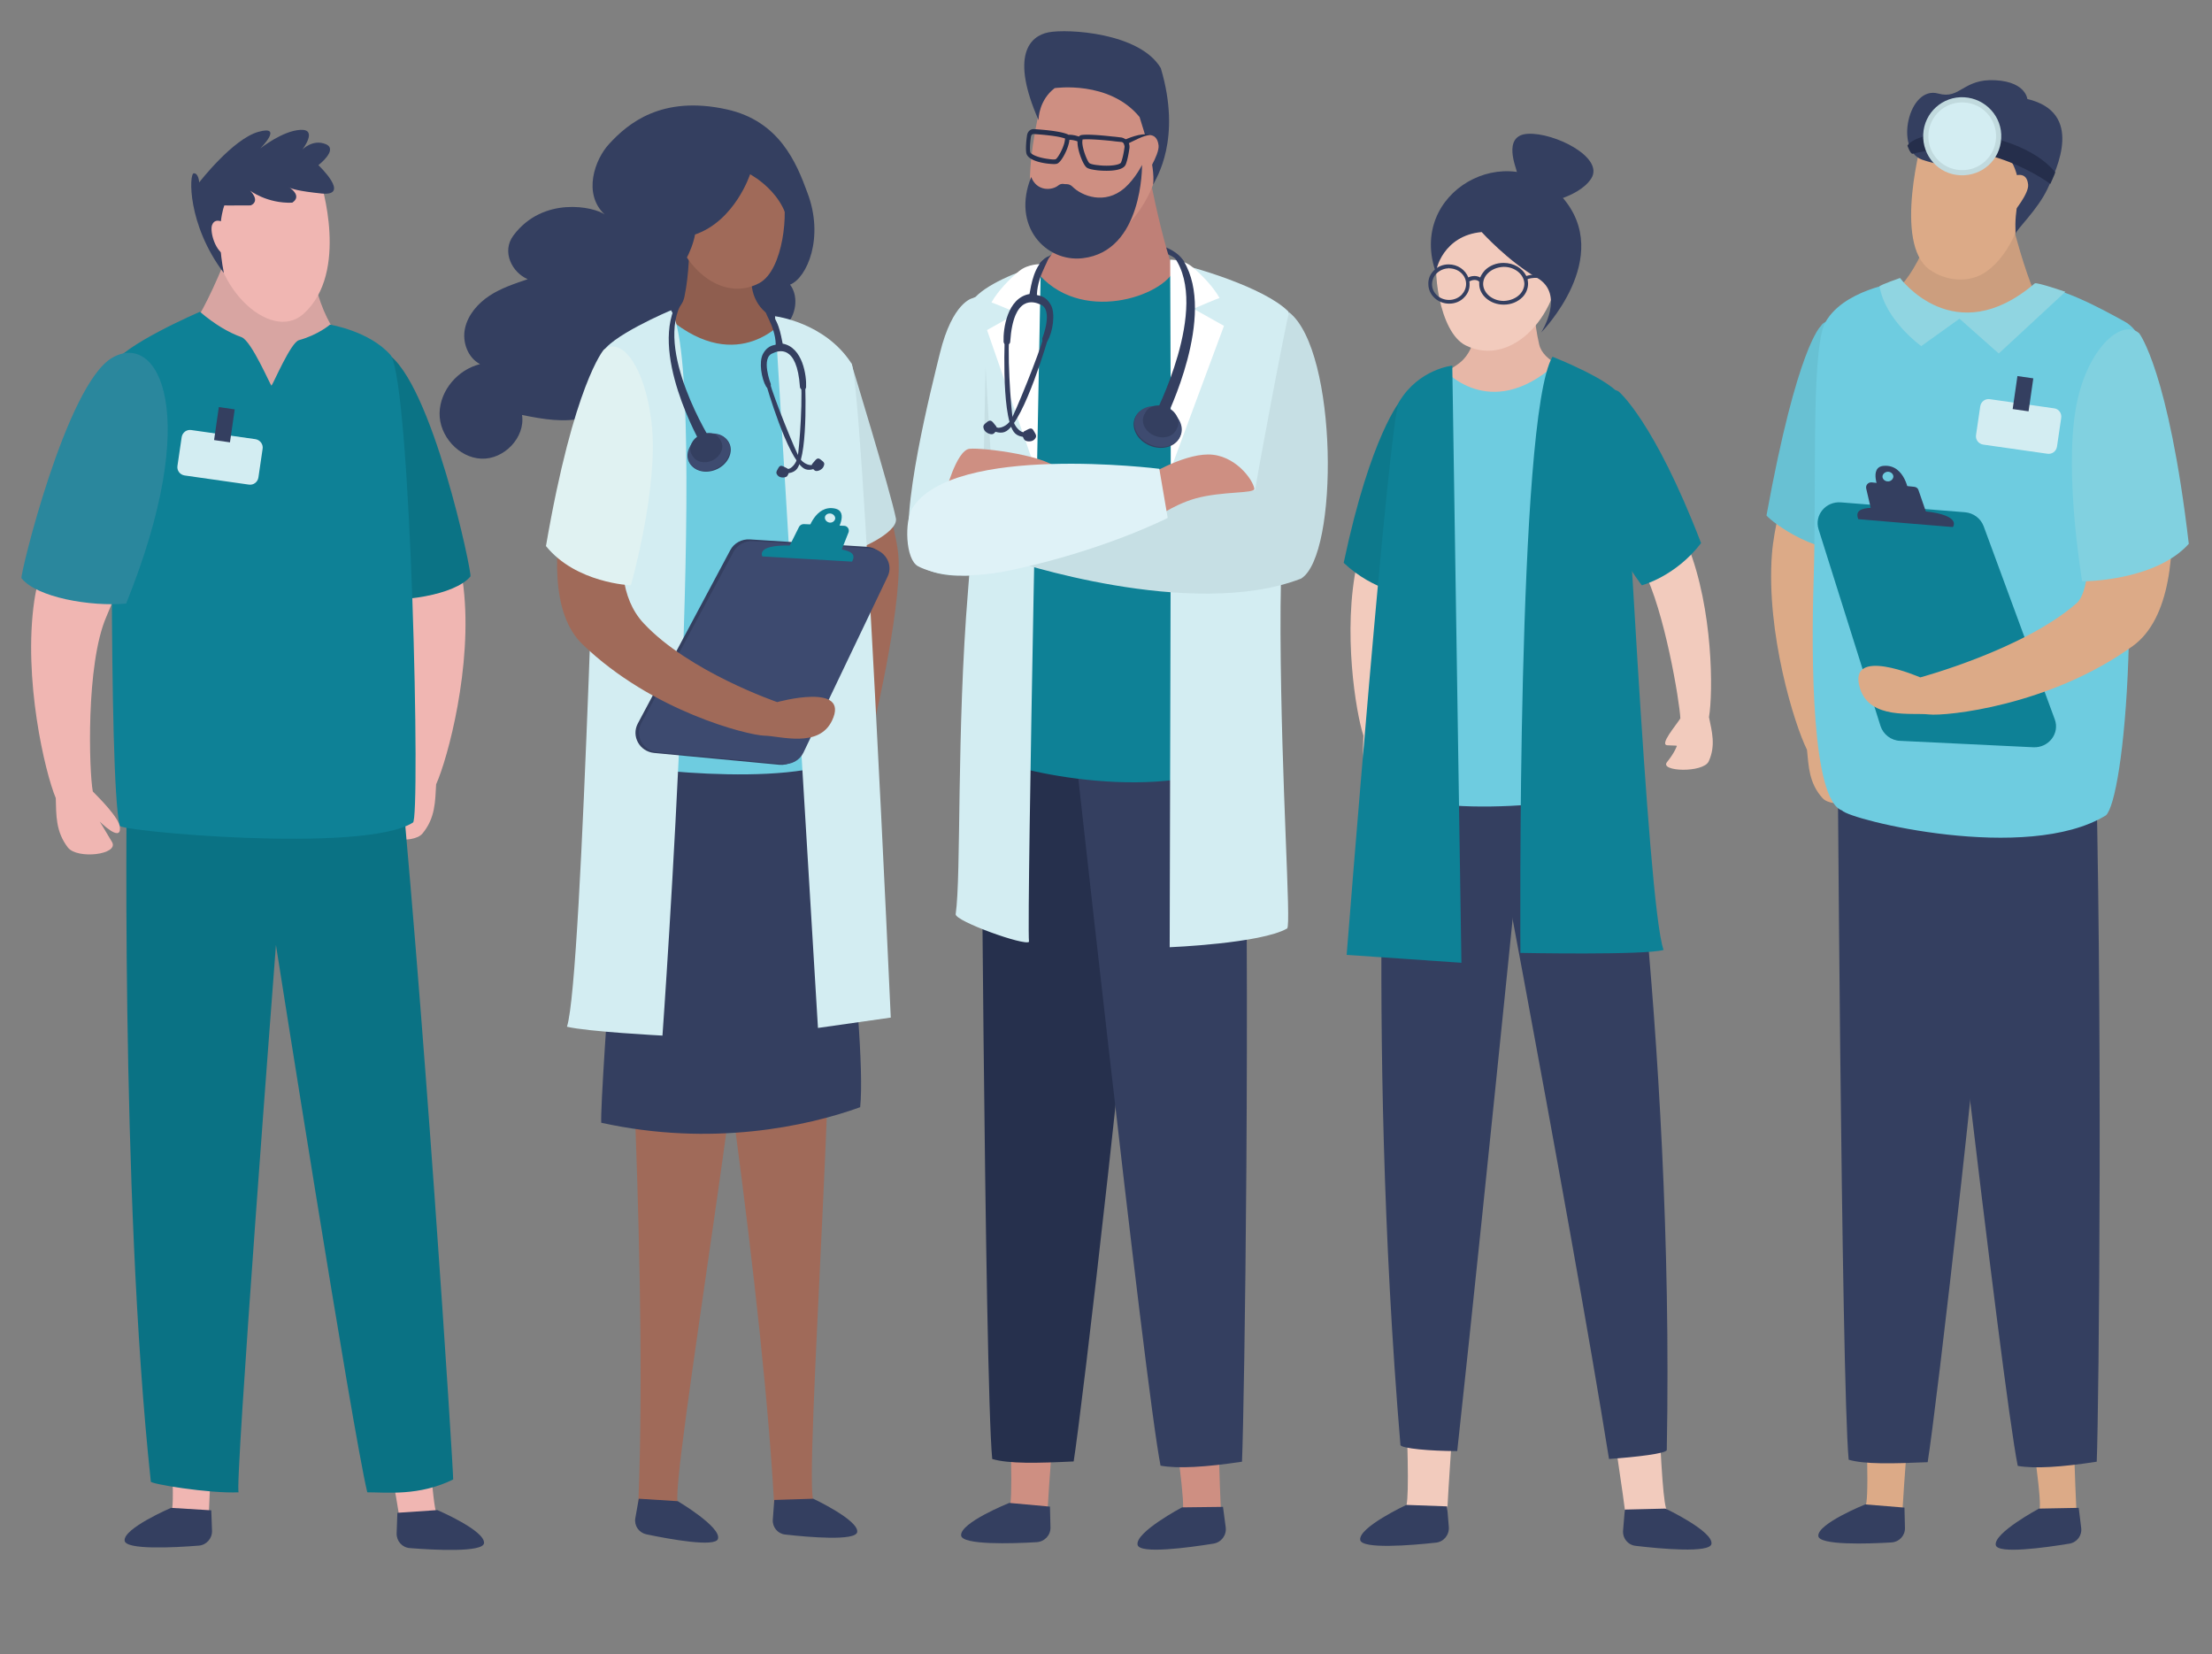 <svg version="1.1" id="Layer_1" xmlns="http://www.w3.org/2000/svg" x="0" y="0" viewBox="0 0 896.2 670" xml:space="preserve"><rect x="0" y="0" width="896.2" height="670" fill="#808080" stroke="none"/><style>.st0{fill:#a06a59}.st1{fill:#c6dfe4}.st2{fill:#343f60}.st4{fill:#6ecce0}.st5{fill:#d3edf2}.st7{fill:#0e8196}.st8{fill:#3e4b70}.st10{fill:#ce8f82}.st11{fill:#26304d}.st15{fill:#f2cbbd}.st19{fill:#f0b6b2}.st24{fill:#dcaa87}</style><path class="st0" d="M343.7 150.5S353 297.3 353.9 294c.9-3.3 12.3-52.6 9.9-70.7-2.3-18-20.1-72.8-20.1-72.8"/><path class="st1" d="M344.9 147.1c-.9 0-2.1 76.1-.1 76.1s19-7.2 18.2-13.1c-2-10.4-18.1-63-18.1-63"/><path class="st0" d="M305.9 342.5c-1.6-26-52.6 27.5-52.6 27.5s9.6 154.6 5 245.9c6.9 8.1 20.9-4.3 16.5-6.7-4.7-2.7 33.9-222.1 31.1-266.7"/><path class="st2" d="M274.6 608.1l-15.8-1-1.4 7.9c-.5 3 1.4 5.8 4.4 6.5 9.5 2 28.3 5.4 29.1 1.8 1.3-4.8-16.3-15.2-16.3-15.2"/><path class="st0" d="M335.3 339.7c-4.1-25.8-49.7 32.4-49.7 32.4s24.2 153 28.4 244.3c7.7 7.4 20.4-6.3 15.8-8.3-4.9-2.1 12.5-224.2 5.5-268.4"/><path class="st2" d="M329.5 607.1l-15.8.5-.6 8c-.2 3 2 5.7 5 6 9.6 1.1 28.6 2.7 29.2-1 .7-4.8-17.8-13.5-17.8-13.5m-74.7-318.2S242.9 444 243.6 454.8c44.9 9.9 83.6 1.4 104.9-6.3 3.1-29.9-14-156.8-14-156.8-4.2 12.4-79.7-2.8-79.7-2.8m39.6-244.6c-26.3-5.8-40 5.7-47.6 14-5.8 6.2-10.8 20.2-1.8 28.6-4.3-3.2-25-7.6-37 8.5-4.9 6.6-.5 15 5.8 17.7-5.3 1.8-10.8 3.6-15.5 6.7-4.7 3.1-8.7 7.7-9.9 13.2-1.2 5.5 1.1 11.9 6.1 14.5-9 2.2-16.2 10.6-16.4 19.8s7.7 18.1 16.9 18.5c9.2.4 17.9-8.6 16.5-17.7 8.5 1.7 17.4 3.3 25.7 1 8.3-2.4 15.8-10.1 14.7-18.7 5 2 10 4 15.3 4.7 5.3.7 11 .1 15.5-2.9s7.4-8.6 6.1-13.8c5.5.5 11 1 16.5.1s10.8-3.4 14.1-7.8c3.3-4.4 4-11 .7-15.4 6.8-2.7 14-19 7-37.3-4.4-12-11.3-29-32.7-33.7"/><path d="M309.9 126.3c-2.8-2.5-4.6-5.9-5.2-9.6-1.9-11-5.4-33.5-3.6-41.1 2.3-10.2-22.9 3.5-22.9 3.5s2.9 22.9-.9 41.1c-1.6 7.8-12.9 10.6-15.6 13.8-9.4 10.7 45.1 14.4 55 9.9 16.2-7.3-1.6-12.9-6.8-17.6" fill="#8f5e4f"/><path class="st0" d="M280.8 62.5c-5.6 3.5-9.6 9.4-9.7 17.7-.3 23.3 19.1 43.7 36.5 34.5 9.9-5.3 12-29.6 9.2-37.2-5.9-15.7-21.8-23.9-36-15"/><path class="st4" d="M342.6 147.1c-8.4-12.9-24.6-17.7-24.6-17.7s-18.5 23.3-47-.4c0 0-18.3 5.4-23.8 15.4-5.6 10-4.5 150.4-.8 164.6 2.1 1.2 73.1 11.4 97.7-2.7 8.4 1.2.7-103.7-.4-120.2-.5-7.7 6.5-27.4-1.1-39"/><path class="st5" d="M243.9 143.4c-2 6.7-7.6 252.7-14.2 272.5 8.1 2 38.7 3.6 38.7 3.6s19.3-268.9 3.5-293.8c0-.1-26 11-28 17.7"/><path class="st2" d="M297.3 51.9s-36.3-6.6-34.5 50.5c.8 25.4 16.3 6.2 18.8-7.4 16.2-5.6 22.3-24.4 22.3-24.4s18.2 9.5 15.5 27.5c11.8-42.6-22.1-46.2-22.1-46.2"/><path class="st5" d="M314 128.1l17.4 288.3 29.5-4.2s-11.7-260.6-16-265.1c-10.8-16.6-30.9-19-30.9-19"/><path class="st2" d="M351.3 221.5l-47.5-3c-3.3-.2-6.4 1.5-7.9 4.3l-37.5 70.3c-2.7 5.1.7 11.3 6.6 11.9l50.8 4.8c3.5.3 6.8-1.5 8.3-4.6l34.2-72.1c2.5-5.2-1.2-11.2-7-11.6"/><path d="M352.6 222.2l-47.5-3c-3.3-.2-6.4 1.5-7.9 4.3L259.8 293c-2.7 5 .7 11.2 6.6 11.7l50.8 4.8c3.5.3 6.8-1.5 8.3-4.6l34.1-71.3c2.5-5.1-1.2-11-7-11.4" fill="#3d4a6f"/><path class="st7" d="M342.1 213l-16.5-.7c-.7 0-1.4.4-1.8 1l-3.9 7.8c-.6 1.2.2 2.7 1.6 2.8l17.2 1c.8.1 1.6-.4 1.9-1.2l3.2-8.1c.4-1.2-.4-2.5-1.7-2.6"/><path class="st7" d="M324 221.2c-18.6-1.4-15.1 4.2-15.1 4.2s35.9 2.1 36.3 2.1c3.4-5.9-8.3-5.3-21.2-6.3m12.2-9.5c-1.1-.1-2-1-2-2s1-1.8 2.2-1.7c1.1.1 2 1 2 2-.1 1-1.1 1.8-2.2 1.7m2.1-5.7c-8-1.7-11 9-11 9l11.4.7s5.5-8.4-.4-9.7"/><path class="st2" d="M276.6 121.9l-1.7-.4c-12.6 20.4 8.8 58 9.8 59.6l3.8-1.9c-.3-.4-23.9-37.8-11.9-57.3"/><path class="st2" d="M284.3 177c-4.4 2.2-6.6 6.9-4.9 10.4 1.8 3.6 6.8 4.7 11.2 2.6s6.6-6.9 4.9-10.4c-1.7-3.7-6.7-4.8-11.2-2.6"/><path class="st8" d="M284 176.7c-4.4 2.2-6.6 6.9-4.9 10.4 1.8 3.6 6.8 4.7 11.2 2.6s6.6-6.9 4.9-10.4c-1.7-3.7-6.7-4.8-11.2-2.6"/><path class="st2" d="M284.1 177c-3.2 1.6-4.8 5-3.5 7.6 1.3 2.6 4.9 3.4 8.1 1.9 3.2-1.6 4.8-5 3.5-7.6-1.2-2.6-4.9-3.5-8.1-1.9"/><path class="st2" d="M283.6 176.2c-3.2 1.6-4.8 5-3.5 7.6 1.3 2.6 4.9 3.4 8.1 1.9 3.2-1.6 4.8-5 3.5-7.6-1.2-2.7-4.8-3.5-8.1-1.9m35.5 13.6c-1.8-.8-2.8-1.9-3.7-.3s-1.2 2-.3 3.1 3.1 1 3.8.3c.6-.7.8-2 .8-2.1-.2-.2-.6-1-.6-1"/><path class="st2" d="M325.3 151.6c-.2-.2-1.2.1-1.2.1 1.6 6.3-.3 31-1 33.7-.7 2.8-2.6 4.2-3.2 4.4-.5.3-1.8.1-2.1.6-.2.4.5 1.3 1 1.3s2.9-.1 4.2-1.9c4.7-6.9 3.1-37.5 3.1-37.5s-.6-.5-.8-.7m7.1 34.5c-1.4-1.1-2 .4-3.4 1.9 0 0-.1.9-.1 1.1 0 .1.6 1.2 1.4 1.6.8.4 2.9-.4 3.4-1.8.6-1.4.1-1.7-1.3-2.8"/><path class="st2" d="M328.4 188.4c-.6 0-2.9-.5-4.4-2.8-1.5-2.2-10.6-24.7-12.2-30.9 0 0-1 .1-1.2.4l-.2.6s8.5 29.6 15.2 34c1.8 1.2 4.1.3 4.5.1s.8-1.3.4-1.6c-.4-.4-1.5.3-2.1.2"/><path class="st2" d="M317.1 139.2c-.7-3.2-1.6-10.7-6.5-13.6-2.2-.3 3.5 5.9 3.7 13.9 0 .5-3-.2-5.2 3.9-1.7 3.2-.6 10 1.3 13.2.8 1.3 2.1 0 1.9-1 0 0-4.2-10.8.8-12.5 2.2-1.1 9.8-3.8 11 13.6.1 1.5 2.4 1.8 2.5 0 .2-4.4-1.3-16-9.5-17.5"/><path class="st0" d="M314.9 284.4s-35.7-12.2-54.1-31.9c-19.3-20.6-.5-63.7.1-67.3.6-3.5-3.5-28.3-19.9-26.9 0 0-30.8 77.9-5 102.7 28.3 27.3 67.1 36.8 73.6 37 6.5.1 22.1 5.2 27.5-6.1 7.5-15.7-22.2-7.5-22.2-7.5"/><path d="M244.6 141.7s-12.1 13.8-23.4 79.5c12.2 15.1 34.4 15.9 34.4 15.9s11.4-39.9 8.4-65.8c-2.6-22.5-12.1-35.3-19.4-29.6" fill="#e0f2f2"/><path class="st2" d="M438 99.1c-18.4 4.5-17.5 9.5-17.5 9.5s-3.3 3.5 1.4.8c12.6-14.4 45.6-7.6 48.8-7.1 8.1 1.3 13.2 12.3 9.2 4.1-4-8.4-23.5-11.8-41.9-7.3"/><path class="st5" d="M394 120.8s-8.1 1.5-13.2 22.3c-2.8 11.5-17.1 67.1-11.4 81.5s39.7 6.6 43 6c3.2-.7-.1-119.2-18.4-109.8"/><path class="st10" d="M408.9 610.3c-4.4 1.9 7.8 15.1 15.2 8 1-21.3 3.2-46.2 5.9-71.6-7.3-.8-14.7-.5-22-.7 1.6 36.6 2.5 63.6.9 64.3"/><path class="st2" d="M408.9 608.8s-20 8-19.5 13.2c.4 3.9 20.5 3.3 30.6 2.7 3.2-.2 5.7-2.8 5.6-6l-.2-8.4-16.5-1.5z"/><path class="st11" d="M402 591c6.7 2 18.3 1.7 33 1 3.2-20 23.2-189.1 32.6-306.9 3.9 0-70.3-10.7-70.3-10.7s1.6 284.1 4.7 316.6"/><path d="M465 67.3s-25.8 9.4-26.5 5.4c-7.5 31.2-20.6 39.7-22.9 40.9 4.1 11.8 68 17.7 66 8.5-8.2-8.2-16.6-54.8-16.6-54.8" fill="#bf8077"/><path class="st10" d="M493.5 546.7c-7.4-.1-14.6 1-22 1.6 5.4 36.2 9 62.9 7.5 63.8-4.2 2.3 9.3 14.3 16 6.4-1.2-21.3-1.6-46.2-1.5-71.8"/><path class="st2" d="M495.5 610.4l-16.6.2s-19.1 10.1-18 15.2c.8 3.8 20.7 1.1 30.7-.5 3.2-.5 5.4-3.4 5-6.6l-1.1-8.3zm-62.6-331.1s30.9 282.3 37.3 314.4c6.9 1.3 18.5.6 33-1.6 1-23.6 3.5-191.3.7-309.4 3.9-.5-71-3.4-71-3.4"/><path class="st7" d="M514.2 122c-9.7-4.8-28.2-13.9-38.3-13-4.2 11-38.7 22.9-56.2.7 0 0-15.3 3.7-21.9 18.9-4.4-.6.7 83.6-2.9 114.9-3.8 32.6-2.2 48.9 9 64 3.4 3.8 69.7 20 101.7-1.6 9-5.1 10.5-3.5 10.2-40.9-.1-17.8 4.7-101.4 6.3-129.3.3-5.8-2.8-11.1-7.9-13.7"/><path class="st10" d="M422.9 37.8s-14.4 49 2.8 61.1c17.1 12.2 45.5-14 44.1-40-1.3-25.9-35.1-36.5-46.9-21.1"/><path class="st2" d="M424.8 13.1c-7.7 1.5-15.5 9.5-4 35.6-.1-.7.2-8.2 6.5-13 0 0 22.1-3.3 34.4 11.7 1.9 6.2 6.4 19.5 5.5 27.4 1.2-2.6 11.7-18.4 3.1-47.2-8.5-14.4-37.8-16-45.5-14.5"/><path class="st2" d="M455.6 76.2c-8 6.9-17.3 3.2-21.1-.6-.6-.6-1.4-1-2.3-1-.4 0-.9 0-1.4-.1-.8-.1-1.5.2-2 .6-2.7 2.2-8.8 2.4-11-3.4-8.1 19.9 6 34.6 20.8 32.9 24.6-2.8 24.1-37.8 24.1-37.8s-2.7 5.5-7.1 9.4"/><path class="st10" d="M463.2 55.2l.5 16.7s6.1-9.1 5.7-13c-.7-6.2-6.2-3.7-6.2-3.7"/><path class="st11" d="M431.2 58c-.8 2.9-2.8 6.2-3.5 6.5-.2.1-1.1.2-2.9-.1-4.2-.5-7.2-1.9-7.4-2.8-.2-1.3-.1-3.6.3-6.3.1-.6.5-1 1.1-1 1.7.1 4.2.3 6.6.6 3.5.4 5.2.9 6.1 1.2 0 .1 0 .7-.3 1.9m1.1-3.7c-1.2-.5-3.5-1-6.7-1.4-2.5-.3-5-.5-6.7-.6-1.4-.1-2.6 1-2.8 2.6-.3 2.1-.6 5-.3 7 .5 3.2 6.9 4.2 8.9 4.4 1 .1 2.8.3 3.6 0 1.8-.7 4.4-5.9 4.9-9 .2-1.3 0-2.3-.6-2.9l-.3-.1zm23.3 5.4c-.4 2.8-.9 4.9-1.4 6.1-.4 1-4.6 1.7-9.4 1.1-2.3-.2-3.3-.7-3.4-.8-.8-.6-2.8-5.5-2.9-8.4 0-.7.1-1 .1-1.2 2-.2 6.1 0 11.9.6 1.4.2 2.6.3 3.7.4.5 0 .9.3 1.1.7.2.6.4 1 .3 1.5m-1.2-4c-1-.1-2.3-.3-3.7-.4-6.3-.7-10.5-.9-12.6-.6l-.3.1c-.5.2-1.1.8-1.2 2.1-.4 3 2 9.6 3.6 10.9.8.7 2.9 1 4.5 1.2 1 .1 10.1 1 11.4-2.4.7-1.7 1.2-4.5 1.5-6.6.1-1-.1-2-.7-2.8a4.7 4.7 0 00-2.5-1.5"/><path class="st11" d="M431.6 54.7l.3 2s2.4-.4 5 .7l.7-1.9c-3.1-1.3-5.9-.9-6-.8m23.9 2l.8 1.8c2.4-1.1 7.6-4 9.5-3.7l-.1-.1c-3.2-1.2-9.5 1.7-10.2 2"/><path class="st5" d="M522 126.2c-9.7-9.8-39.3-18.5-47.4-19.9l-.7 277.4s37-1.5 47.6-7.6c1.7-1.5-2.4-57.8-2.7-119.4-.3-59.1 6.8-124.4 3.2-130.5m-128-4.5c-2.2 2.9 3.4 54.1-1.8 117.6-4.7 56.7-2.7 115.1-5 131-.4 2.8 28.1 13 29.7 11.2-1-10 4.5-274.2 4.5-274.2-8.8 2.6-22.6 8-27.4 14.4"/><path class="st1" d="M522.3 126.5c-1.2 3.4-13.7 69.7-13.7 71.9 0 2.2-95.7-3.6-99.5 28.4 0 0 73.3 24.8 118 7.6 15.4-9.3 15-92.3-4.8-107.9"/><path d="M494.1 120.7c-2.5-4.5-7.4-9.6-11.2-12.7-3.7-3-8.8-2.8-8.8-2.8l.3 84.7 21.5-57.9-12.3-6.9c0-.1 10.2-4.4 10.5-4.4m-81.2-10.9c-3.9 3.2-8.7 8.2-11.2 12.7.3 0 10.5 4.3 10.5 4.3l-12.3 6.9 20.2 58.1 1.6-84.8s-5.1-.2-8.8 2.8" fill="#fff"/><path class="st10" d="M489.5 184.1c-10.8 0-25.5 9.2-25.5 9.2l3.2 17.3s7.4-5.9 17.2-8.7c10.9-3 24-1.9 23.8-3.9-.5-3.7-7.9-13.9-18.7-13.9"/><path class="st2" d="M475.1 102.6l.7 1.6c14.5 20.6-8 63.9-8.2 64.3l4.3 1.9c.9-1.8 21-42.6 7.7-64.6-.6-1-3.4-3.2-4.5-3.2"/><path class="st2" d="M472 165.8c-5-2.1-10.5-.5-12.2 3.5-1.7 4.1 1 9.1 6 11.2s10.5.5 12.2-3.5c1.7-4.1-1-9.1-6-11.2"/><path class="st8" d="M472.3 165.4c-5-2.1-10.5-.5-12.2 3.5-1.7 4.1 1 9.1 6 11.2 5 2.1 10.5.5 12.2-3.6 1.7-3.9-1-8.9-6-11.1"/><path class="st2" d="M472.2 165.8c-3.6-1.5-7.6-.4-8.8 2.6s.7 6.6 4.4 8.1c3.6 1.5 7.6.4 8.8-2.6s-.7-6.5-4.4-8.1"/><path class="st2" d="M472.7 164.9c-3.6-1.5-7.6-.4-8.8 2.6s.7 6.6 4.4 8.1c3.6 1.5 7.6.4 8.8-2.6s-.8-6.6-4.4-8.1"/><path class="st1" d="M398.2 199.2c.9 0 4-1.8 4-1.8l-2.9-48.7s-.8 42.3-1.1 50.5"/><path class="st10" d="M392.8 181.8c-5.4.6-9.9 18.4-9.9 18.4 1.2 2.1 48.7-3.3 46.3-9.3-2.5-6.1-31-9.7-36.4-9.1"/><path d="M369.6 205.9c-3.1 5.1-2.9 20.7 2.4 23.5 5.7 3 18.2 5.7 37.9 1.5 37.9-8.1 63.2-21.1 63.2-21.1l-3.4-19.9s-83.6-10.5-100.1 16" fill="#dff2f7"/><path class="st2" d="M414.8 174.8s-.4.9-.5 1.1c-.1.1.1 1.5.8 2.3.7.8 3.1.9 4.1-.3 1-1.2.6-1.7-.4-3.4-.9-1.8-2.1-.6-4 .3"/><path class="st2" d="M413.9 174.9c-.6-.3-2.8-1.8-3.5-4.9-.7-3-2.8-30.1-1-37.1 0 0-1.1-.4-1.3-.1l-.9.9s-1.8 33.7 3.5 41.2c1.4 2 4 2.1 4.6 2.1.5 0 1.3-1 1-1.4-.4-.5-1.8-.4-2.4-.7m-13.8-4.1c-1.5 1.2-2 1.5-1.5 3s2.8 2.4 3.7 2 1.5-1.6 1.5-1.8c0-.2-.1-1.2-.1-1.2-1.4-1.6-2-3.2-3.6-2"/><path class="st2" d="M422.9 136.2c-1.7 6.8-11.8 31.5-13.4 34-1.7 2.6-4.2 3.1-4.9 3.1s-1.9-.7-2.3-.4c-.4.3 0 1.5.5 1.8.5.2 3 1.2 5-.1 7.4-4.8 16.8-37.4 16.8-37.4s-.1-.4-.3-.6c-.3-.2-1.4-.4-1.4-.4"/><path class="st2" d="M420.1 119.4c.3-8.8 6.5-15.7 4.1-15.3-5.3 3.2-6.4 11.4-7.1 15-9.1 1.6-10.7 14.3-10.5 19.2.1 2 2.7 1.7 2.7 0 1.3-19.1 9.7-16.1 12.1-15 5.6 1.9.9 13.7.9 13.7-.3 1.1 1.2 2.6 2.1 1.1 2.1-3.5 3.3-11 1.4-14.5-2.4-4.4-5.7-3.7-5.7-4.2"/><path class="st15" d="M580.3 186.9l-18.9-2.2s-7.7 25.8-11.6 43.6c-5.9 27.1-.5 60.3 2.6 69.7-.2 5.9-.9 11.7 3 17.6 3 4.4 17.8 3.8 15.6-.8-2.8-5.6-3.8-7.5-3.8-7.5s6.9 8 7 2.7c0-3.5-8-10.9-10.1-13.4-.8-6.9-.7-44.3 5.1-61.5 9.7-29.1 11.1-48.2 11.1-48.2"/><path d="M567.6 162s-12.2 13.8-23.2 66c12.4 11.7 26.5 13 26.5 13s13.2-23.5 11.2-48.5c-1.8-21.7-7.3-35.8-14.5-30.5" fill="#0d798c"/><path class="st2" d="M619 54.2c-10.8.6-4.3 14.6-4.5 15.3l8.2 13.4s16.6-2.2 22-10.6c5.4-8.5-14.9-18.7-25.7-18.1"/><path class="st15" d="M565.2 469.3c3.1 70.6 7.1 140.1 4.2 141.3-4.8 2.1 8.5 16.5 16.6 8.7 2-42.6 7.2-100 12.3-150.5-11 .7-22 1-33.1.5"/><path class="st2" d="M563 265.4s-9.9 149.7 4.4 320c.6 1.3 11.7 2.4 23 2.4C601.9 482.6 623.5 267 623.5 267s-46-17.7-60.5-1.6m23.3 344.8l-16.5-.6s-19.5 9.1-18.7 14.2c.6 3.8 20.6 2.2 30.6 1.1 3.2-.3 5.5-3.1 5.3-6.3l-.7-8.4z"/><path class="st15" d="M675.5 611.8c-2.9-1-4.4-70.6-7-141.2-11 1.4-22.1 1.9-33 2.1 9.1 50 18.8 106.8 24.2 149.1 8.6 7 20.7-8.4 15.8-10"/><path class="st2" d="M594.2 273.6S636 491.7 651.9 591c11.3-.8 23-2.2 23.4-3.6 3.2-169.9-20.9-320.3-20.9-320.3-15.6-14.9-60.2 6.5-60.2 6.5m80.6 337.5l-16.5.4-.7 8.4c-.3 3.2 2 6 5.2 6.3 10.1 1.2 30 3 30.6-.8.8-5.1-18.6-14.3-18.6-14.3"/><path d="M623.6 139.5c-4.1-17.4-1.9-39.6-1.9-39.6s-24.7-12.6-22.2-2.8c1.9 7.3-.9 29.1-2.4 39.7-.5 3.6-2.2 6.9-4.8 9.4-4.9 4.7-21.9 10.6-6.1 17.2 9.7 4.1 62.1-1 52.8-11.1-2.7-2.9-13.7-5.4-15.4-12.8" fill="#e7b7a7"/><path class="st15" d="M621.2 82.7c-15.7-9.2-32.5.1-38.4 17.3-2.8 8.2.2 34.5 11 39.9 19 9.4 39.3-13.1 38.3-38.3-.2-9.1-4.7-15.3-10.9-18.9"/><path class="st4" d="M630 147.8c-26.8 23.6-45.3 1.6-45.3 1.6s-3.4 2.7-11.2 15.3c-7 11.4-7.1 32.2-7.3 39.7-.6 15.9-10 117.7-1.9 116.3 24.1 12.9 92.3 1.2 94.3 0 3.2-13.8.5-149.2-5.2-158.8-5.7-9.5-23.4-14.1-23.4-14.1"/><path class="st7" d="M629 144.5C614.4 168.9 616 386 616 386s50.3 1 58-1.2c-6.8-18.9-15.5-217.6-17.5-224-2.1-6.3-27.5-16.3-27.5-16.3m-62.1 18.2c-4 4.5-21.3 224.1-21.3 224.1l46.5 3.2-3.7-241.9c.1 0-13.5 1.3-21.5 14.6"/><path class="st2" d="M581.9 110.8c-.5-1.4 2.9-15.4 18.4-16.8 0 0 10.7 11.8 22.4 18.5 11.7 6.7 1.7 22.2 1.7 22.2s30.1-30.5 8.4-55c-21.6-24.5-63-2-50.9 31.1"/><path class="st2" d="M615.7 119.3c-1.6 1.6-3.9 2.5-6.4 2.6h-.1c-4.5 0-8.2-3.1-8.3-6.8 0-1.6.6-3.1 1.9-4.4 1.6-1.6 3.9-2.5 6.4-2.6h.1c4.5 0 8.2 3.1 8.3 6.8 0 1.6-.7 3.2-1.9 4.4m-23.5.1c-1.3 1.3-3.1 2.1-5.1 2.1-3.8 0-6.9-2.8-6.9-6.3 0-1.6.6-3.2 1.8-4.4 1.3-1.3 3.1-2.1 5-2.1l.1-.4v.4c3.8 0 6.9 2.8 6.9 6.3 0 1.7-.7 3.2-1.8 4.4m31.1-8.1c-2.3-.2-4 .2-4.9.5-1.5-3.1-5-5.3-9.2-5.3h-.1c-2.9 0-5.6 1.1-7.5 3-.8.9-1.5 1.9-1.9 2.9-.7-.4-1.5-.6-2.3-.6-1.1 0-2 .3-2.5.6-1.2-3.1-4.3-5.3-8-5.3-2.3 0-4.5.9-6 2.5-1.5 1.5-2.3 3.4-2.2 5.5 0 4.3 3.8 7.9 8.4 7.9h.1c2.3 0 4.5-.9 6-2.5 1.5-1.5 2.3-3.4 2.2-5.5 0-.3 0-.7-.1-1 .2-.1 1.1-.6 2.1-.6.7 0 1.4.2 1.9.7v.9c0 4.6 4.5 8.4 9.9 8.4h.1c2.9 0 5.6-1.1 7.5-3 1.5-1.5 2.3-3.5 2.3-5.5 0-.6-.1-1.2-.2-1.8.4-.2 2-.7 4.2-.5h.1c.4 0 .8-.2.9-.5 0-.2 0-.3-.1-.5-.1-.1-.3-.3-.7-.3"/><path fill="#63b8c9" d="M714.5 321.7v-.2z"/><path class="st15" d="M683.9 221.2c-6.7-16.9-18.5-41.1-18.5-41.1l-18.3 5.2s4.5 18.6 18.8 45.8c8.4 16.1 14.6 52.9 14.9 59.9-1.7 2.8-8.7 10.8-5.2 10.9 3.8.1 3.8.2 3.8.2s-.7 2.5-4 6.6c-3.2 3.9 14.7 4.5 16.9-.3 2.9-6.4 1.3-12 .1-17.9 1.7-9.9 1.7-43.6-8.5-69.3"/><path class="st7" d="M655.7 158.5c-8-4-11.1 10.7-9.4 32.5 2 25 18.9 46.1 18.9 46.1s13.7-3.6 24-17.1c-19.2-49.9-33.5-61.5-33.5-61.5"/><path class="st19" d="M171.3 184.5l-28.9-2.4s4.9 33.3 16.1 61.6c7.7 19.5 5.1 63 3.3 70.9-2.7 2.7-11.1 10.4-11.5 14.4-.6 6 8.3-2.3 8.3-2.3s-1.4 2-5.2 8.2c-3.1 4.9 13.9 7.5 17.8 2.7 5.2-6.3 5.1-13 5.5-19.9 4.7-10.4 14.8-47.9 11.1-79.7-2.4-20.9-16.5-53.5-16.5-53.5"/><path d="M156.6 143c-18.4-11.3-37.4 21.5-8.7 99.5 14.4 1.8 36.4-1.4 42.7-9 .8-.9-15.6-79.2-34-90.5" fill="#0b7385"/><path class="st19" d="M177.2 613.5c-1.7-.5-3.4-26.9-5.5-62.7-7.1.9-14.3 1.3-21.4 2.8 5.1 24.5 9.7 48.5 12.8 69.2 8 6.2 18.6-7.9 14.1-9.3"/><path class="st2" d="M177.2 611.7l-16.2 1.1-.3 8.3c-.1 3.1 2.2 5.8 5.4 6 9.9.8 29.6 1.8 30-2 .5-5.1-18.9-13.4-18.9-13.4"/><path class="st19" d="M67.2 549.4c2.3 35.7 3.8 62.1 2.1 62.9-4.3 2 8 14.7 15.1 7.5.6-20.9 2.2-45.3 4.3-70.2-7.1-.7-14.3-.2-21.5-.2"/><path class="st2" d="M69.3 610.8s-19.4 8.3-18.8 13.3c.4 3.8 20.1 2.8 30 2 3.1-.2 5.5-2.9 5.4-6l-.3-8.3-16.3-1z"/><path d="M51.5 306.5s-3 176.3 9.6 293.6c-1 .9 23.9 5 35.6 4.4-1.9-.1 15.1-221.7 15.1-221.7s30.9 196.3 37 221.7c7.9 0 21 1.6 34.8-5.2.1-4.2-12.2-197.3-23.9-312.4 3.7-.7-108.2 19.6-108.2 19.6" fill="#0a7284"/><path d="M124.7 94.4c-1.4 3.9-25.5-10.1-25.5-10.1s-15.4 44.9-24.9 51.6c-2.1 5.1 19.3 37.5 38.1 37.9 13.5.2 25.3-29.7 27.9-34.3-2.1-1.7-13.7-12.5-15.6-45.1" fill="#d8a5a2"/><path class="st7" d="M133.7 131.5s-4.7 4.1-12.6 6.3c-3.3.9-10.4 17.7-11.1 18.4-.3.3-8-18-12.1-19.6-5.3-1.9-10.9-5.2-16.9-10.3 0 0-31.9 13.7-35.4 21.8 0 0-1.8 167.8 2.9 186.3-2.3 2.1 98.7 11.6 118.8-1.2 3.1-.7-.7-176.8-9-189.3-8.5-9.8-24.6-12.4-24.6-12.4"/><path class="st19" d="M61.1 188.9l-29 1.5S17 222.6 13.9 243.3c-4.6 31.7 4.3 69.5 8.7 80 .2 6.8-.1 13.5 4.9 20 3.8 4.9 20.8 2.9 17.9-2.2-3.7-6.3-5-8.3-5-8.3s8.6 8.6 8.2 2.5c-.2-4-8.4-12-11-14.7-1.5-7.9-2.9-51.5 5.5-70.8 12.1-27.8 18-60.9 18-60.9"/><path d="M45.5 144.9C26.8 155.6 8 233.3 8.7 234.2c6.1 7.8 28 11.6 42.4 10.3 31.1-77 13.1-110.4-5.6-99.6" fill="#2a879d"/><path class="st19" d="M87.2 88.7c-3.8 25.5 22.1 50.8 35.8 38.4 18.7-16.8 6.9-53.5 6.9-53.5-9.1-14.5-39.3-7.6-42.7 15.1"/><path class="st2" d="M129 66.9s8.2-6.3 3-8.5c-5.3-2.2-9.5 2.2-9.5 2.2s6.5-8.4-.8-8-16.2 7.5-16.2 7.5 9.6-9.6-.8-6.7c-10.4 2.9-24 20.5-24 20.5s-.2-3.8-2.2-3.7c-1.9.1-2.7 20.7 12.2 40.4-3.6-18.4.2-27.4.2-27.4s.2.1 10.7 0c4.1-1.9-.3-6-.3-6s6.9 5.3 17.1 4.9c3.8-2.5-.1-5.5-1.1-6.1l-.2-.1s.1 0 .2.1c.7.4 3.3 1.4 13.1 2.4 11.9 1.1-1.4-11.5-1.4-11.5"/><path class="st2" d="M117.3 76c-.1-.1-.2-.1-.2-.1s.1 0 .2.1"/><path class="st19" d="M85.9 91.2c-.9 2.5 1.2 11.1 6.1 12.5 4.9 1.5.5-12.4.5-12.4s-5.1-4.2-6.6-.1"/><path class="st5" d="M103.5 177.9l-26-3.7c-1.9-.3-3.6 1-3.9 2.9l-1.7 11.6c-.3 1.9 1 3.6 2.9 3.9l26 3.7c1.9.3 3.6-1 3.9-2.9l1.7-11.6c.3-1.8-1-3.6-2.9-3.9"/><path transform="rotate(-81.807 90.929 172.066)" class="st2" d="M84.2 168.8h13.5v6.5H84.2z"/><path class="st24" d="M761.1 166.9l-28.8 3.5s-12.8 33.1-14.4 54.1c-2.4 31.9 9.1 69 14.2 79.2.7 6.8.8 13.5 6.3 19.6 4.1 4.6 20.9 1.4 17.7-3.4-4.1-6-5.5-8-5.5-8s9.2 8 8.4 2c-.5-4-9.2-11.4-12-13.9-2.1-7.8-6.4-51.2.5-70.9 10-28.8 13.6-62.2 13.6-62.2"/><path d="M737.7 132.1s-9.5 8-22 76.7c1.9 2.5 22.2 18.2 40 13.3 12.9-3.6 19-46.6 18.4-49-.7-2.4-29-52.8-36.4-41" fill="#68c1d3"/><path class="st24" d="M755.7 610c-4.3 1.8 7.6 14.7 14.8 7.8 1-20.7 3.1-44.9 5.8-69.5-7.1-.8-14.2-.5-21.4-.7 1.6 35.5 2.4 61.7.8 62.4"/><path class="st2" d="M755.7 609.4s-19.4 7.8-19 12.8c.3 3.8 19.9 3.2 29.7 2.6 3.1-.2 5.5-2.8 5.4-5.9l-.2-8.2-15.9-1.3zm-6.7-18.1c6.5 1.9 17.8 1.6 32 1 3.2-19.4 22.6-183.7 31.7-298.1 3.8 0-68.3-10.4-68.3-10.4s1.6 275.9 4.6 307.5"/><path d="M811.3 73.9s-24.8 10-25.6 6.1c-6.3 30.5-18.8 39.2-20.9 40.5 4.3 11.3 66.5 15 64.3 6.2-8.1-7.8-17.8-52.8-17.8-52.8" fill="#cc9e7e"/><path class="st24" d="M818.6 549.8c5.4 35.1 9.1 61 7.5 61.9-4 2.3 9.1 13.8 15.5 6.2-1.2-20.7-1.7-44.9-1.8-69.7-7-.1-14.1 1-21.2 1.6"/><path class="st2" d="M842.2 610.8l-16.1.3s-18.5 9.9-17.5 14.8c.8 3.7 20.1 1 29.8-.6 3.1-.5 5.2-3.3 4.8-6.4l-1-8.1zm-62.4-322.2s31.3 274.1 37.7 305.2c6.7 1.2 17.9.5 32-1.7.9-22.9 2.5-185.9-.8-300.5 3.9-.4-68.9-3-68.9-3"/><path class="st4" d="M860.7 130.2c-9.2-5.1-26.8-14.7-36.6-14.2-4.6 10.5-38.5 20.6-54.6-1.7 0 0-23.5 2.9-30.5 17.3-5.2 14-3 65.2-4.2 103.3-1 31.8-.8 89.1 11.5 93.4 3.1 3.8 74.9 21.6 106.9 2 3.6-3.2 7.8-26.8 9.1-63.2.6-17.2 2.7-96.4 5.4-123.4.7-5.5-2.1-10.8-7-13.5"/><path class="st7" d="M803.7 213.2c-1.2-3.2-4.1-5.4-7.6-5.7l-50.2-4c-6.2-.5-10.9 5.2-9.1 10.9l25.1 79.7c1.1 3.4 4.3 5.9 8 6l53.9 2.6c6.2.3 10.8-5.6 8.7-11.3l-28.8-78.2z"/><path class="st2" d="M777.3 198.6c-.2-.8-.9-1.3-1.7-1.4l-17.3-1.8c-1.4-.1-2.5 1.1-2.2 2.5l2.1 9c.2.9.9 1.5 1.8 1.5l18.2 1.5c1.4.1 2.5-1.3 2.1-2.6l-3-8.7z"/><path class="st2" d="M776 206.8c-13.6-.9-25.8-3.2-23.1 3.5.5.1 38.3 3.2 38.3 3.2s4.5-5.5-15.2-6.7M764.7 195c-1.2-.1-2.1-1.1-2-2.1s1.2-1.9 2.4-1.8c1.2.1 2.1 1.1 2 2.1-.2 1.1-1.2 1.9-2.4 1.8m-1.4-6.3c-6.4.4-1.9 10.1-1.9 10.1l12 1s-1.4-11.7-10.1-11.1"/><path class="st24" d="M844.8 179.5c.1 3.8 5.8 56.7-3.4 64.8-21.4 18.8-63.4 30.1-63.4 30.1s-29.9-13.1-24.4 4.5c4 12.7 21 9.7 27.9 10.5 6.8.8 48.9-3.4 82.6-27.7 30.7-22.2 7.7-108.6 7.7-108.6-16.9-3.8-27.1 22.6-27 26.4"/><path d="M841 165.6c-4.7 27.1 2.6 69.9 2.6 69.9s29.4.1 43.2-15.2c-8.2-70.1-20.1-85.3-20.1-85.3-7.4-6.4-21.7 7-25.7 30.6" fill="#81d1e0"/><path class="st5" d="M832.2 165.4l-26-3.7c-1.9-.3-3.6 1-3.9 2.9l-1.7 11.6c-.3 1.9 1 3.6 2.9 3.9l26 3.7c1.9.3 3.6-1 3.9-2.9l1.7-11.6c.3-1.9-1-3.7-2.9-3.9"/><path transform="rotate(-81.807 819.655 159.48)" class="st2" d="M812.9 156.2h13.5v6.5h-13.5z"/><path class="st24" d="M779 55.4s-12.3 43.3 2.9 53.9c6.4 4.5 15.8 5.7 22.9.7 9.8-6.9 16.5-23 15.8-36.3-1.4-22.9-31.4-32-41.6-18.3"/><path class="st2" d="M821.4 40.1c0 .9.2-6.9-13-7.6-13.2-.7-14.1 7.9-23.1 5.4-12.1-3.4-17.8 22.9-6.5 26.8 21.4 7.3 32.6-3.8 32.6-3.8l1.7 1.4s5.8 7.7 4.7 16.3-1.4 9.9-1.2 16.1c.5-1.9 8.9-9.7 12.9-18.1s14.8-31-8.1-36.5"/><path class="st24" d="M816 71.3l-.3 14.8s6.4-7.7 6-11.3c-.5-5.8-5.7-3.5-5.7-3.5"/><path d="M799.8 54.4c-23.9-2-27 4.6-27 4.6s1.1 3.2 2 3.3c29.9-7.5 55.9 12.2 55.9 12.2s2-4.4 2-4.7c-10.5-12.8-32.9-15.4-32.9-15.4" fill="#252e4b"/><path d="M795.8 39.4c-8.7-.5-16.2 6.2-16.6 15s6.2 16.2 15 16.6 16.2-6.2 16.6-15c.5-8.7-6.3-16.1-15-16.6" fill="#c1dade"/><path class="st5" d="M795.7 41.5c-7.6-.4-14 5.4-14.4 13-.4 7.6 5.4 14 13 14.4s14-5.4 14.4-13c.4-7.6-5.4-14-13-14.4"/><path d="M824.4 114.8c-32.6 27.8-54.6-2.2-54.6-2.2s-8 2.8-8.3 3.4c2.4 13.9 16.9 24.2 16.9 24.2l15.5-11.1 15.9 14.1 27-25c-.1 0-11.6-4-12.4-3.4" fill="#90d5e1"/></svg>